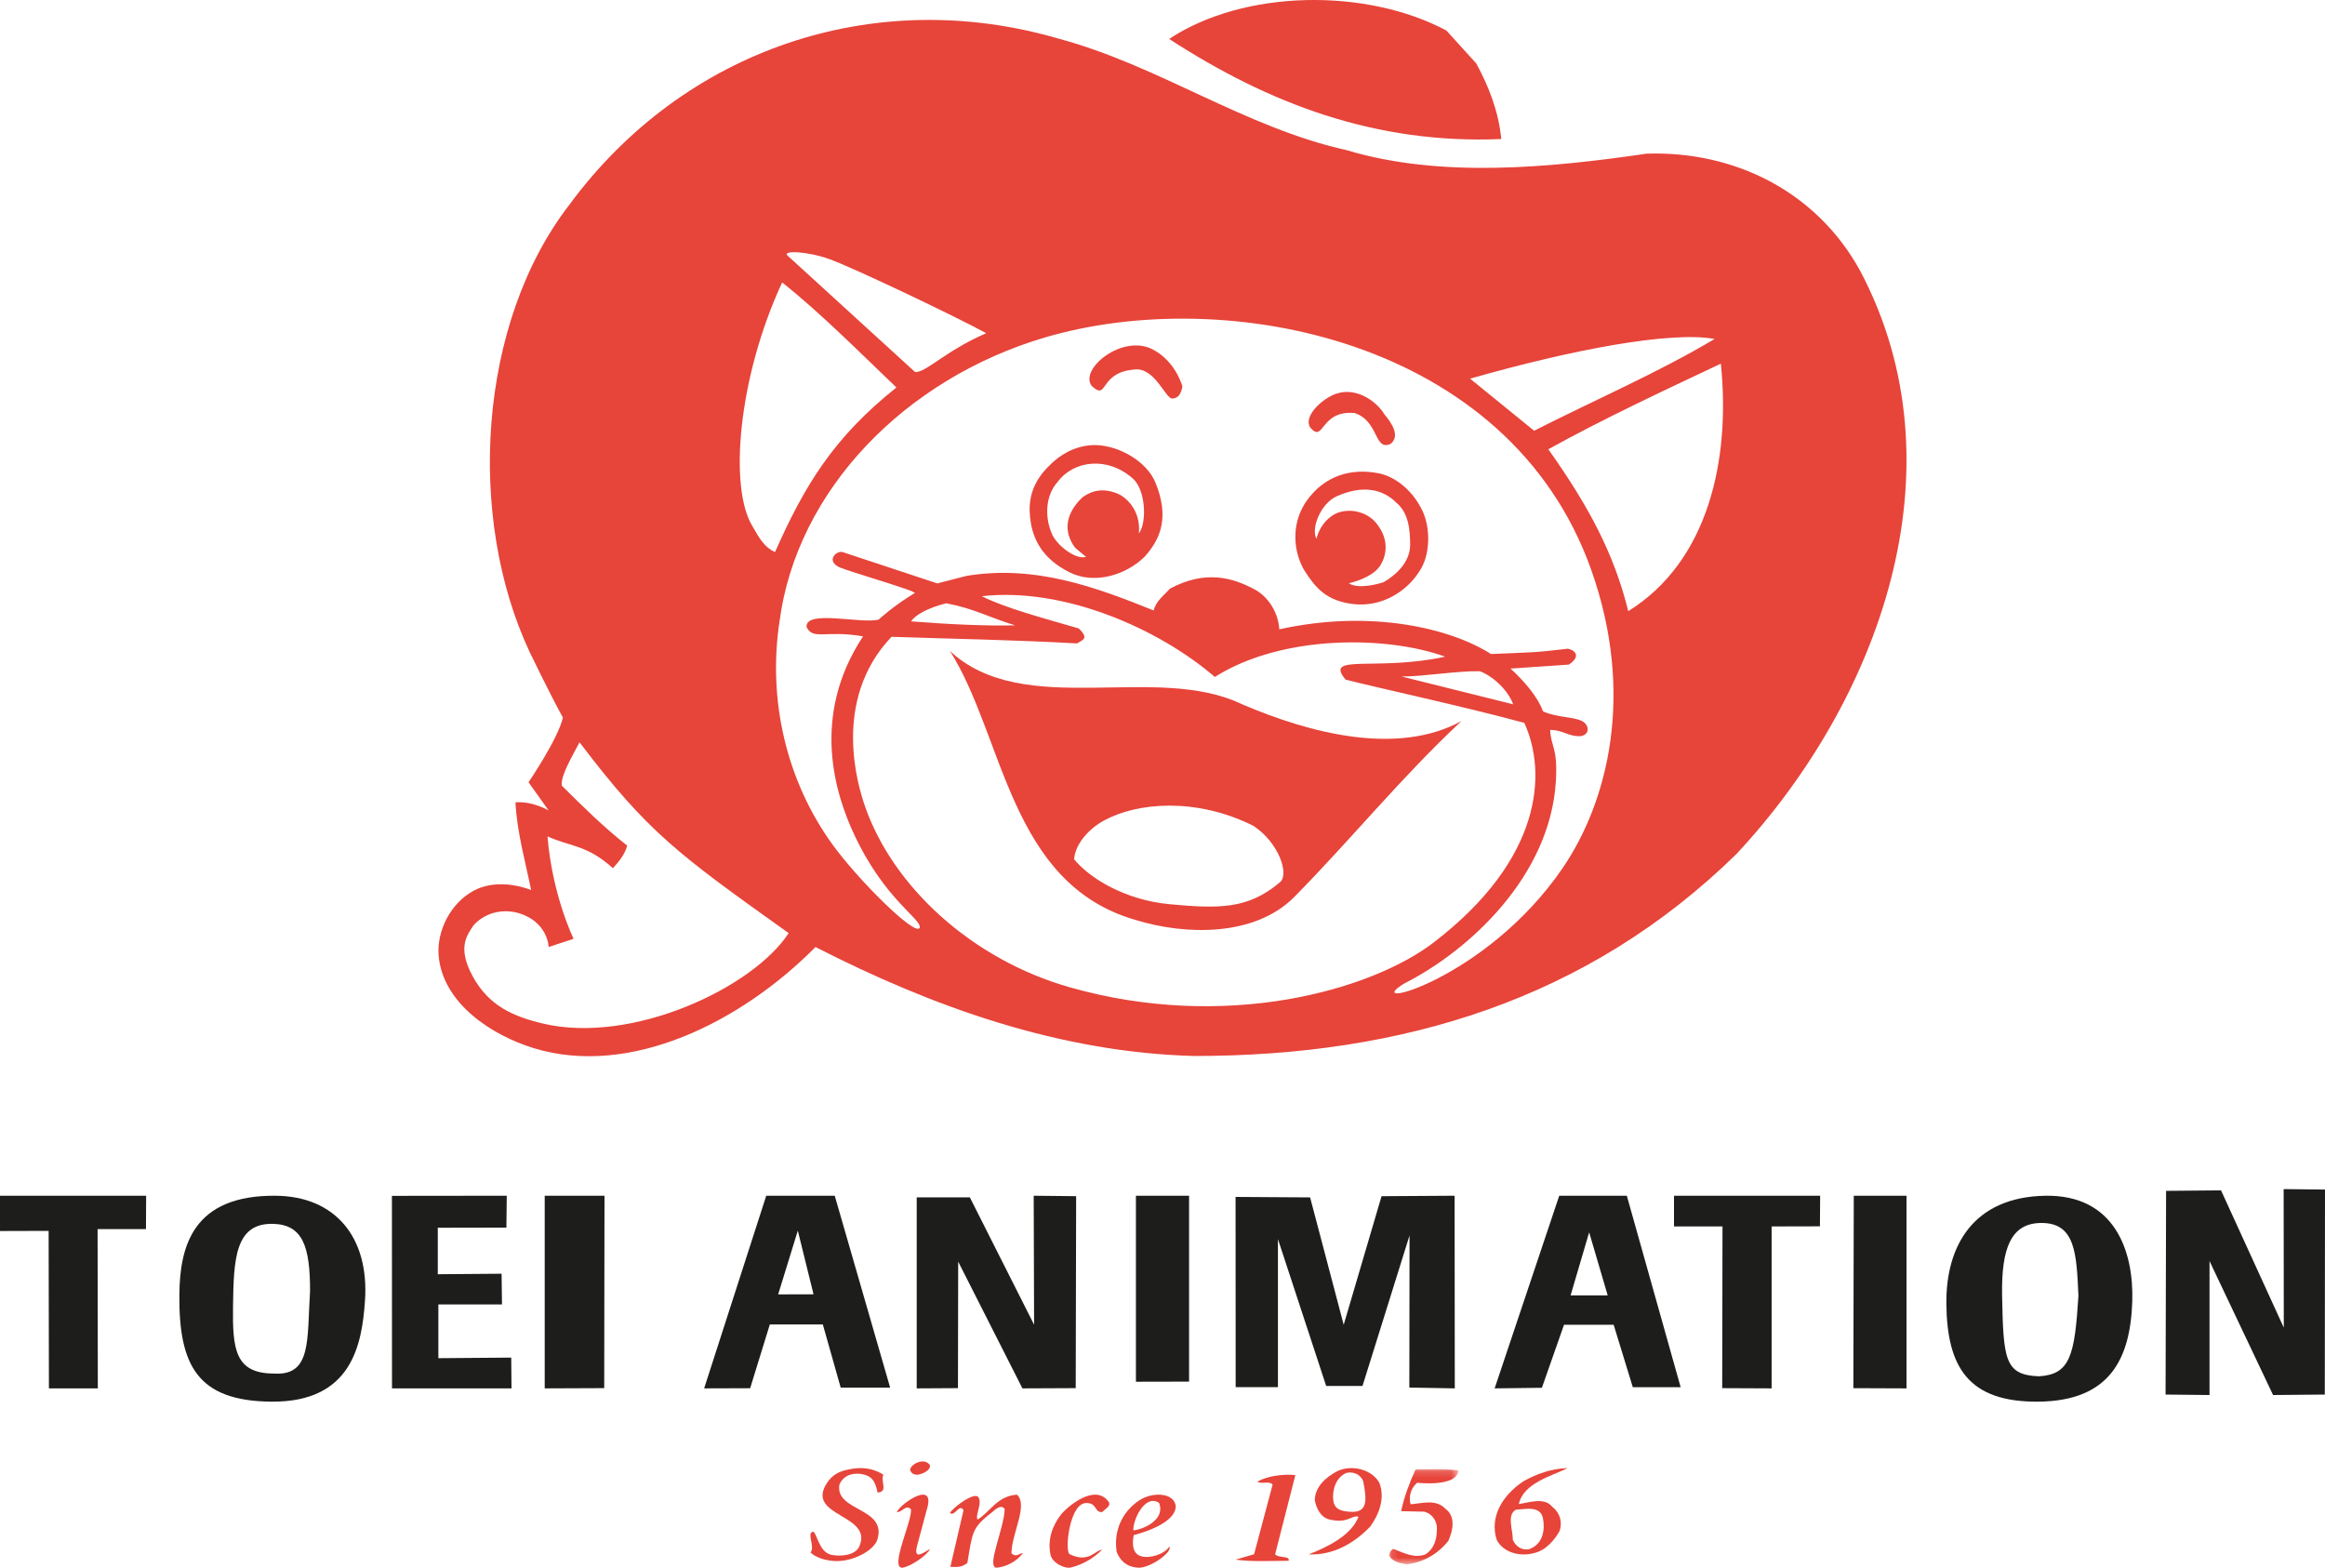 <?xml version="1.0" encoding="UTF-8"?>
<svg width="350px" height="236px" viewBox="0 0 350 236" version="1.1" xmlns="http://www.w3.org/2000/svg" xmlns:xlink="http://www.w3.org/1999/xlink">
    <!-- Generator: Sketch 52.5 (67469) - http://www.bohemiancoding.com/sketch -->
    <title>Group 64</title>
    <desc>Created with Sketch.</desc>
    <defs>
        <polygon id="path-1" points="0.131 0.163 10.542 0.163 10.542 14.483 0.131 14.483"></polygon>
    </defs>
    <g id="Page-1" stroke="none" stroke-width="1" fill="none" fill-rule="evenodd">
        <g id="ABOUT-US" transform="translate(-500, -1848)">
            <g id="Group-64" transform="translate(500, 1848)">
                <path d="M226,20.929 C225.581,16.715 224.118,13.026 222.233,9.551 L217.737,4.598 C205.707,-1.83 187.297,-1.618 176,5.863 C190.994,15.591 207.035,21.737 226,20.929" id="Fill-1" fill="#E7443A"></path>
                <path d="M245.113,92.004 C242.971,83.289 239.107,76.133 233.082,67.63 C241.117,63.165 250.488,58.781 259.056,54.742 C260.529,69.224 257.181,84.502 245.113,92.004 M235.224,130.692 C223.606,147.682 204.431,152.304 211.394,148.052 C221.032,143.181 233.4,131.959 234.221,117.518 C234.507,112.487 233.483,112.469 233.35,109.878 C235.359,109.878 236.093,110.941 238.038,110.808 C239.441,110.476 239.175,109.081 238.169,108.55 C236.896,107.886 234.421,108.044 232.28,107.088 C231.408,104.697 229.2,102.305 227.394,100.644 L236.162,100.047 C237.969,98.851 237.235,97.921 236.028,97.655 C230.762,98.276 230.673,98.186 224.447,98.452 C218.423,94.6 206.441,91.676 192.584,94.733 C192.384,91.809 190.598,89.684 188.99,88.798 C185.555,86.903 181.407,85.786 176.138,88.603 C175.171,89.666 173.991,90.516 173.672,91.898 C164.994,88.39 155.784,84.989 145.503,86.69 L141.103,87.824 L126.842,83.107 C125.907,82.842 124.233,84.435 126.443,85.432 C128.541,86.256 138.136,89.018 137.689,89.285 C134.476,91.212 132.267,93.27 132.267,93.27 C129.567,93.953 121.354,91.743 121.404,94.343 C122.359,96.46 124.3,94.799 129.924,95.795 C121.892,107.952 125.865,119.799 128.585,125.621 C133.27,135.653 138.96,138.442 138.425,139.705 C137.689,140.9 129.112,132.408 125.239,127.017 C118.41,117.518 115.557,105.435 117.339,93.602 C119.909,73.834 136.22,57.019 157.302,50.801 C184.484,42.786 227.128,50.971 239.509,85.697 C246.203,104.475 242.009,120.773 235.224,130.692 M222.708,101.042 C223.978,101.375 226.793,103.36 227.795,106.025 L210.994,101.84 C214.299,101.84 219.361,100.978 222.708,101.042 M137.152,93.537 C137.755,92.607 139.561,91.544 142.441,90.814 C146.658,91.61 148.868,92.939 152.816,94.135 C148.424,94.241 143.11,94.001 137.152,93.537 M160.984,148.606 C146.323,144.421 134.388,133.491 130.19,121.303 C129.276,118.646 125.036,105.494 134.208,95.861 C143.526,96.18 152.885,96.327 162.122,96.858 C162.991,96.327 163.995,96.128 162.388,94.6 C157.369,93.138 151.345,91.544 147.796,89.75 C160.047,88.356 174.304,94.534 182.879,101.907 C192.991,95.508 208.718,95.663 217.554,98.851 C207.244,101.109 199.211,98.319 202.559,102.305 C207.444,103.567 220.045,106.264 229.466,108.816 C232.903,116.344 232.208,129.298 215.855,141.852 C206.395,149.115 184.459,155.305 160.984,148.606 M81.704,154.075 C77.182,152.999 73.562,151.367 71.173,146.99 C68.851,142.737 70.209,140.896 71.278,139.301 C72.994,137.388 75.599,136.787 77.956,137.423 C82.49,138.701 82.597,142.561 82.597,142.561 L86.345,141.321 C86.345,141.321 83.133,134.767 82.42,125.909 C85.988,127.504 88.309,127.15 92.271,130.692 C93.236,129.63 94.092,128.566 94.415,127.291 C90.879,124.527 87.773,121.445 84.561,118.256 C84.382,116.699 86.273,113.652 87.238,111.738 C97.592,125.377 102.054,128.566 118.726,140.47 C113.301,148.76 95.093,157.263 81.704,154.075 M117.74,42.519 C123.524,47.09 129.722,53.348 134.944,58.33 C125.44,65.902 121.088,73.143 116.669,83.107 C115.062,82.377 114.327,81.048 113.255,79.189 C109.707,73.342 111.113,56.801 117.74,42.519 M124.836,38.999 C128.544,40.324 144.382,47.9 148.466,50.159 C142.307,52.817 139.363,56.138 137.755,56.004 L118.545,38.467 C117.74,37.671 121.488,37.803 124.836,38.999 M258.118,51.023 C249.764,56.018 239.938,60.269 230.943,64.84 L221.303,57.001 C236.697,52.617 251.423,49.827 258.118,51.023 M247.898,23.13 C233.331,25.257 216.838,26.852 202.703,22.6 C187.385,19.199 174.421,9.845 159.32,5.807 C131.58,-2.271 102.983,7.401 85.739,30.784 C71.921,48.639 70.209,77.868 79.741,98.169 C79.741,98.169 82.775,104.475 84.738,108.018 C84.026,111.207 79.563,117.76 79.563,117.76 L82.597,122.013 C82.597,122.013 80.275,120.596 77.599,120.773 C77.814,125.235 79.097,129.735 79.955,133.987 C77.42,132.995 74.028,132.639 71.349,134.059 C67.842,135.914 65.709,140.152 66.032,143.872 C66.674,151.099 74.097,155.878 80.384,157.796 C94.912,162.224 111.623,153.827 122.761,142.561 C140.433,151.594 159.533,158.433 179.78,158.964 C211.162,158.964 239.01,150.462 261.394,128.566 C282.814,105.609 295.775,70.535 280.029,40.774 C273.497,28.87 261.18,22.706 247.898,23.13" id="Fill-3" fill="#E7443A"></path>
                <path d="M173.481,52.578 C168.95,50.249 162.443,55.545 164.337,58.087 C166.808,60.417 165.409,56.18 170.515,55.651 C173.845,55.014 175.462,60.206 176.535,59.994 C177.343,59.889 177.752,59.468 178,58.155 C177.649,57.027 176.463,54.111 173.481,52.578" id="Fill-5" fill="#E7443A"></path>
                <path d="M178,57.068 C178.043,57.177 178.077,57.268 178.102,57.339 C178.082,57.255 178.054,57.143 178.024,57 C178.017,57.027 178.007,57.042 178,57.068" id="Fill-7" fill="#E7443A"></path>
                <path d="M203.923,62.175 C207.616,63.407 206.83,67.957 209.347,66.819 C210.84,65.588 209.449,63.628 208.401,62.363 C207.223,60.374 203.841,57.909 200.539,59.521 C198.323,60.602 196.293,62.933 197.237,64.355 C199.361,66.819 198.653,61.701 203.923,62.175" id="Fill-9" fill="#E7443A"></path>
                <path d="M171.443,80.309 C171.789,76.622 169.28,74.736 168.277,74.324 C166.089,73.426 164.437,73.81 162.981,74.838 C161.218,76.485 159.505,79.28 161.841,82.453 L163.484,83.825 C161.928,84.339 158.918,81.972 158.294,80.223 C157.257,77.754 157.377,74.564 159.246,72.506 C161.633,69.316 166.741,68.636 170.579,72.078 C172.394,73.707 172.74,78.508 171.443,80.309 M164.263,67.018 C161.846,67.189 159.627,68.339 157.863,70.19 C155.889,72.145 154.898,74.375 155.008,77.05 C155.18,81.253 157.084,84.168 160.977,86.141 C164.739,88.047 169.522,86.569 172.324,83.791 C174.819,81.013 176.005,77.749 173.951,72.678 C172.567,69.248 167.897,66.761 164.263,67.018" id="Fill-11" fill="#E7443A"></path>
                <path d="M208.313,87.63 C207.059,88.047 204.359,88.671 203.053,87.804 C204.723,87.387 206.932,86.56 207.842,85.029 C208.974,83.12 208.907,80.76 207.059,78.61 C206.012,77.396 203.949,76.522 201.835,77.049 C200.092,77.482 198.614,79.217 198.178,81.125 C197.305,79.477 198.873,75.747 201.224,74.707 C205.105,72.989 208.103,73.579 210.193,75.66 C212.073,77.222 212.281,79.772 212.281,82.165 C212.179,84.56 210.402,86.381 208.313,87.63 M207.492,71.237 C203.389,70.446 199.398,71.585 196.697,75.4 C194.542,78.447 194.487,82.496 196.263,85.722 C198.039,88.532 199.64,90.423 203.661,90.926 C207.814,91.445 211.863,89.191 213.955,85.548 C215.415,82.946 215.313,78.853 213.848,76.354 C212.597,73.961 210.193,71.758 207.492,71.237" id="Fill-13" fill="#E7443A"></path>
                <path d="M192.67,132.818 C187.892,136.875 183.496,136.81 176.079,136.116 C169.303,135.48 164.026,132.193 161.691,129.351 C161.868,126.984 163.973,124.745 166.116,123.559 C171.162,120.769 180.059,120.008 188.688,124.32 C192.537,126.857 194.13,131.675 192.67,132.818 M186.971,106.015 C173.904,99.724 154.151,108.349 143,98 C151.176,110.885 151.921,133.004 170.931,138.483 C178.478,140.815 188.884,141.019 194.831,135.033 C203.434,126.308 210.972,116.972 220,108.551 C210.336,113.828 197.165,110.379 186.971,106.015" id="Fill-15" fill="#E7443A"></path>
                <polygon id="Fill-17" fill="#1D1D1B" points="343.797 199.859 334.349 179.193 326.078 179.266 326 209.931 332.617 210 332.617 189.835 342.184 210 349.969 209.931 350 179.072 343.775 179"></polygon>
                <polygon id="Fill-19" fill="#1D1D1B" points="252 184.623 259.302 184.623 259.257 208.966 266.695 209 266.695 184.623 273.969 184.606 274 180 252 180"></polygon>
                <polygon id="Fill-21" fill="#1D1D1B" points="279 208.968 287 209 287 180 279.063 180"></polygon>
                <polygon id="Fill-23" fill="#1D1D1B" points="155.67 199.415 145.999 180.248 138 180.248 138 209 144.208 208.964 144.243 189.92 153.913 209 161.936 208.964 162 180.067 155.611 180"></polygon>
                <polygon id="Fill-25" fill="#1D1D1B" points="171 208 179 207.983 179 180 171 180"></polygon>
                <polygon id="Fill-27" fill="#1D1D1B" points="207.976 180.07 202.277 199.429 197.221 180.252 186 180.18 186.014 208.819 192.379 208.819 192.379 186.529 199.64 208.637 205.109 208.637 212.188 185.983 212.159 208.876 219 209 218.972 180"></polygon>
                <polygon id="Fill-29" fill="#1D1D1B" points="76.958 204.366 65.991 204.455 65.991 196.363 75.568 196.363 75.507 191.741 65.903 191.818 65.903 184.818 76.233 184.798 76.285 180 59 180.019 59.01 209 77 209"></polygon>
                <polygon id="Fill-31" fill="#1D1D1B" points="82 209 90.956 208.963 91 180 82 180"></polygon>
                <polygon id="Fill-33" fill="#1D1D1B" points="7.364 209 14.727 209 14.692 185.022 21.973 185.022 22 180 0 180 0 185.312 7.321 185.29"></polygon>
                <path d="M306.947,207.182 C301.764,206.995 301.577,204.67 301.388,194.896 C301.293,187.916 302.707,184.099 307.324,184.099 C312.41,184.099 312.602,188.659 312.881,195.082 C312.318,204.017 311.659,206.903 306.947,207.182 M307.889,180.003 C297.146,180.19 292.905,187.45 293.002,196.291 C293.104,205.786 296.299,211.092 306.852,210.999 C317.593,210.902 320.701,204.576 320.986,195.919 C321.232,188.335 318.346,179.823 307.889,180.003" id="Fill-35" fill="#1D1D1B"></path>
                <path d="M41.259,206.769 C35.366,206.769 34.987,203.09 35.08,196.558 C35.182,189.599 35.366,184.117 41.068,184.233 C45.63,184.326 46.676,187.727 46.676,194.35 C46.201,201.618 46.962,207.137 41.259,206.769 M41.545,180.002 C28.998,179.87 27.067,187.63 27.002,194.903 C26.906,205.573 29.759,210.916 40.879,210.999 C52.949,211.093 54.489,202.433 54.943,195.822 C55.609,186.164 50.382,180.094 41.545,180.002" id="Fill-37" fill="#1D1D1B"></path>
                <path d="M236.435,194.998 L239.228,185.511 L242.018,194.998 L236.435,194.998 Z M234.725,180 L225,209 L232.113,208.911 L235.443,199.425 L242.916,199.425 L245.798,208.822 L253,208.822 L244.898,180 L234.725,180 Z" id="Fill-39" fill="#1D1D1B"></path>
                <path d="M117.143,194.851 L120.101,185.253 L122.467,194.838 L117.143,194.851 Z M115.349,180 L106,209 L112.928,208.977 L115.887,199.378 L123.867,199.378 L126.557,208.886 L134,208.886 L125.66,180 L115.349,180 Z" id="Fill-41" fill="#1D1D1B"></path>
                <path d="M137,221.266 C137.198,221.809 137.504,222 138.168,222 C139.055,221.847 140.101,221.266 139.992,220.573 C139.215,219.342 137.112,220.342 137,221.266" id="Fill-43" fill="#E7443A"></path>
                <path d="M132.976,221.982 C130.758,220.625 128.75,220.975 127.428,221.276 C126.551,221.478 125.339,221.873 124.424,223.337 C121.279,228.375 131.62,227.934 129.32,232.879 C128.694,234.095 126.71,234.345 125.208,234.071 C123.127,233.696 122.923,230.224 122.271,230.602 C121.487,230.983 122.727,232.879 122.009,233.695 C123.119,234.776 125.208,235.049 126.254,234.993 C128.991,234.852 131.606,233.216 132.063,231.794 C133.63,226.916 125.635,227.552 126.366,223.474 C126.888,222.259 128.015,221.7 129.582,221.873 C131.149,222.134 131.736,222.794 132.111,224.69 C133.76,224.53 132.519,223.119 132.976,221.982" id="Fill-45" fill="#E7443A"></path>
                <path d="M189.297,223.038 C189.801,223.486 191.071,222.859 191.576,223.486 L188.787,233.971 L186,234.778 C188.536,235.134 191.323,234.955 193.985,234.955 C194.239,234.15 192.466,234.599 191.956,233.971 L195,222.052 C193.354,221.874 190.814,222.141 189.297,223.038" id="Fill-47" fill="#E7443A"></path>
                <g id="Group-51" transform="translate(209, 221)">
                    <mask id="mask-2" fill="white">
                        <use xlink:href="#path-1"></use>
                    </mask>
                    <g id="Clip-50"></g>
                    <path d="M4.097,0.19 C3.129,2.366 2.404,4.244 1.922,6.484 L5.37,6.56 C6.626,6.84 7.4,8.052 7.304,9.264 C7.304,10.661 6.915,12.153 5.562,12.993 C3.92,13.646 2.18,12.713 0.728,12.153 C0.345,12.434 0.053,12.806 0.149,13.273 C0.827,14.203 1.794,14.296 2.76,14.483 C5.274,14.203 7.496,12.9 9.043,10.941 C9.719,9.359 10.203,7.307 8.558,6.094 C7.11,4.603 4.982,5.348 3.34,5.441 C2.832,3.345 4.337,2.21 4.337,2.21 C4.337,2.21 10.378,2.909 10.542,0.346 C8.702,0.067 6.031,0.19 4.097,0.19" id="Fill-49" fill="#E7443A" mask="url(#mask-2)"></path>
                </g>
                <path d="M203.309,227.58 C201.855,227.496 200.917,227.209 200.714,225.92 C200.508,224.376 201.057,222.401 202.706,221.714 C203.944,221.457 205.054,222.153 205.252,223.174 C205.802,226.006 205.802,227.724 203.309,227.58 M201.331,221.457 C199.474,222.401 197.927,223.947 197.927,225.834 C198.135,226.951 198.753,228.438 200.196,228.754 C202.949,229.354 203.275,228.125 204.513,228.297 C203.481,231.13 199.683,232.961 197,233.989 C200.714,234.161 203.913,232.274 206.284,229.785 C207.626,227.896 208.553,225.492 207.626,223.174 C206.49,221.2 203.498,220.426 201.331,221.457" id="Fill-52" fill="#E7443A"></path>
                <path d="M159.828,227.858 C158.457,229.581 157.694,231.609 158.116,233.937 C158.326,235.255 160.267,236.195 161.21,235.965 C162.921,235.541 164.569,234.635 165.886,233.305 C164.898,233.305 163.91,235.395 160.995,233.946 C160.288,233.431 160.947,226.656 163.317,226.274 C165.226,226.085 164.701,227.796 165.953,227.605 C166.268,227.199 167.255,226.758 166.938,226.15 C165.161,223.49 161.512,226.035 159.828,227.858" id="Fill-54" fill="#E7443A"></path>
                <path d="M138.013,232.863 L139.483,227.373 C141.024,222.612 135.642,226.263 135,227.609 C135.821,227.711 136.294,226.443 137.115,227.159 C137.5,228.57 133.848,236.062 135.833,236 C137.18,235.807 139.68,234.014 140,233.182 C139.038,233.695 137.565,234.911 138.013,232.863" id="Fill-56" fill="#E7443A"></path>
                <path d="M152.266,233.833 C152.266,230.883 154.823,226.588 153.096,225 C150.094,225.19 149.006,227.669 147.154,228.75 C146.771,228.05 147.921,226.27 147.282,225.382 C146.706,224.555 143.717,226.716 143,227.733 C143.708,228.436 144.406,226.207 145.045,227.35 L143.064,235.865 C143.882,235.865 144.598,236.057 145.62,235.294 C146.387,230.781 146.259,230.019 149.194,227.766 C149.777,227.317 150.631,226.347 151.244,227.161 C151.141,230.21 148.433,235.865 150.012,236 C151.343,235.898 153.079,235.087 154,233.765 C153.225,233.96 152.982,234.441 152.266,233.833" id="Fill-58" fill="#E7443A"></path>
                <path d="M174.486,226.231 C175.452,228.656 172.368,230.174 170.617,230.379 C170.489,228.976 172.292,224.826 174.486,226.231 M177,226.74 C176.744,224.635 173.451,224.571 171.52,225.848 C169,227.513 167.591,230.366 168.105,233.633 C168.62,234.859 169.454,235.852 171.326,235.995 C173.002,236.121 176.549,233.696 176.034,232.804 C175.325,233.951 173.131,234.655 171.777,234.271 C169.973,233.762 170.68,231.082 170.68,231.082 C170.68,231.082 176.936,229.613 177,226.74" id="Fill-60" fill="#E7443A"></path>
                <path d="M232.272,228.554 C232.611,230.335 232.272,232.416 230.254,233.189 C228.945,233.447 228.139,232.674 227.736,231.816 C227.736,230.184 226.794,228.039 228.205,227.266 C229.617,227.18 231.903,226.622 232.272,228.554 M236,221 C233.482,221.086 231.365,221.857 229.35,222.974 C226.125,225.121 224.208,228.383 225.316,231.816 C226.326,233.705 228.745,234.389 230.961,233.788 C232.775,233.362 234.085,231.73 234.79,230.441 C235.195,229.155 234.892,227.782 233.683,226.836 C232.473,225.292 230.053,226.236 228.643,226.408 C229.35,223.232 233.582,222.202 236,221" id="Fill-62" fill="#E7443A"></path>
            </g>
        </g>
    </g>
</svg>